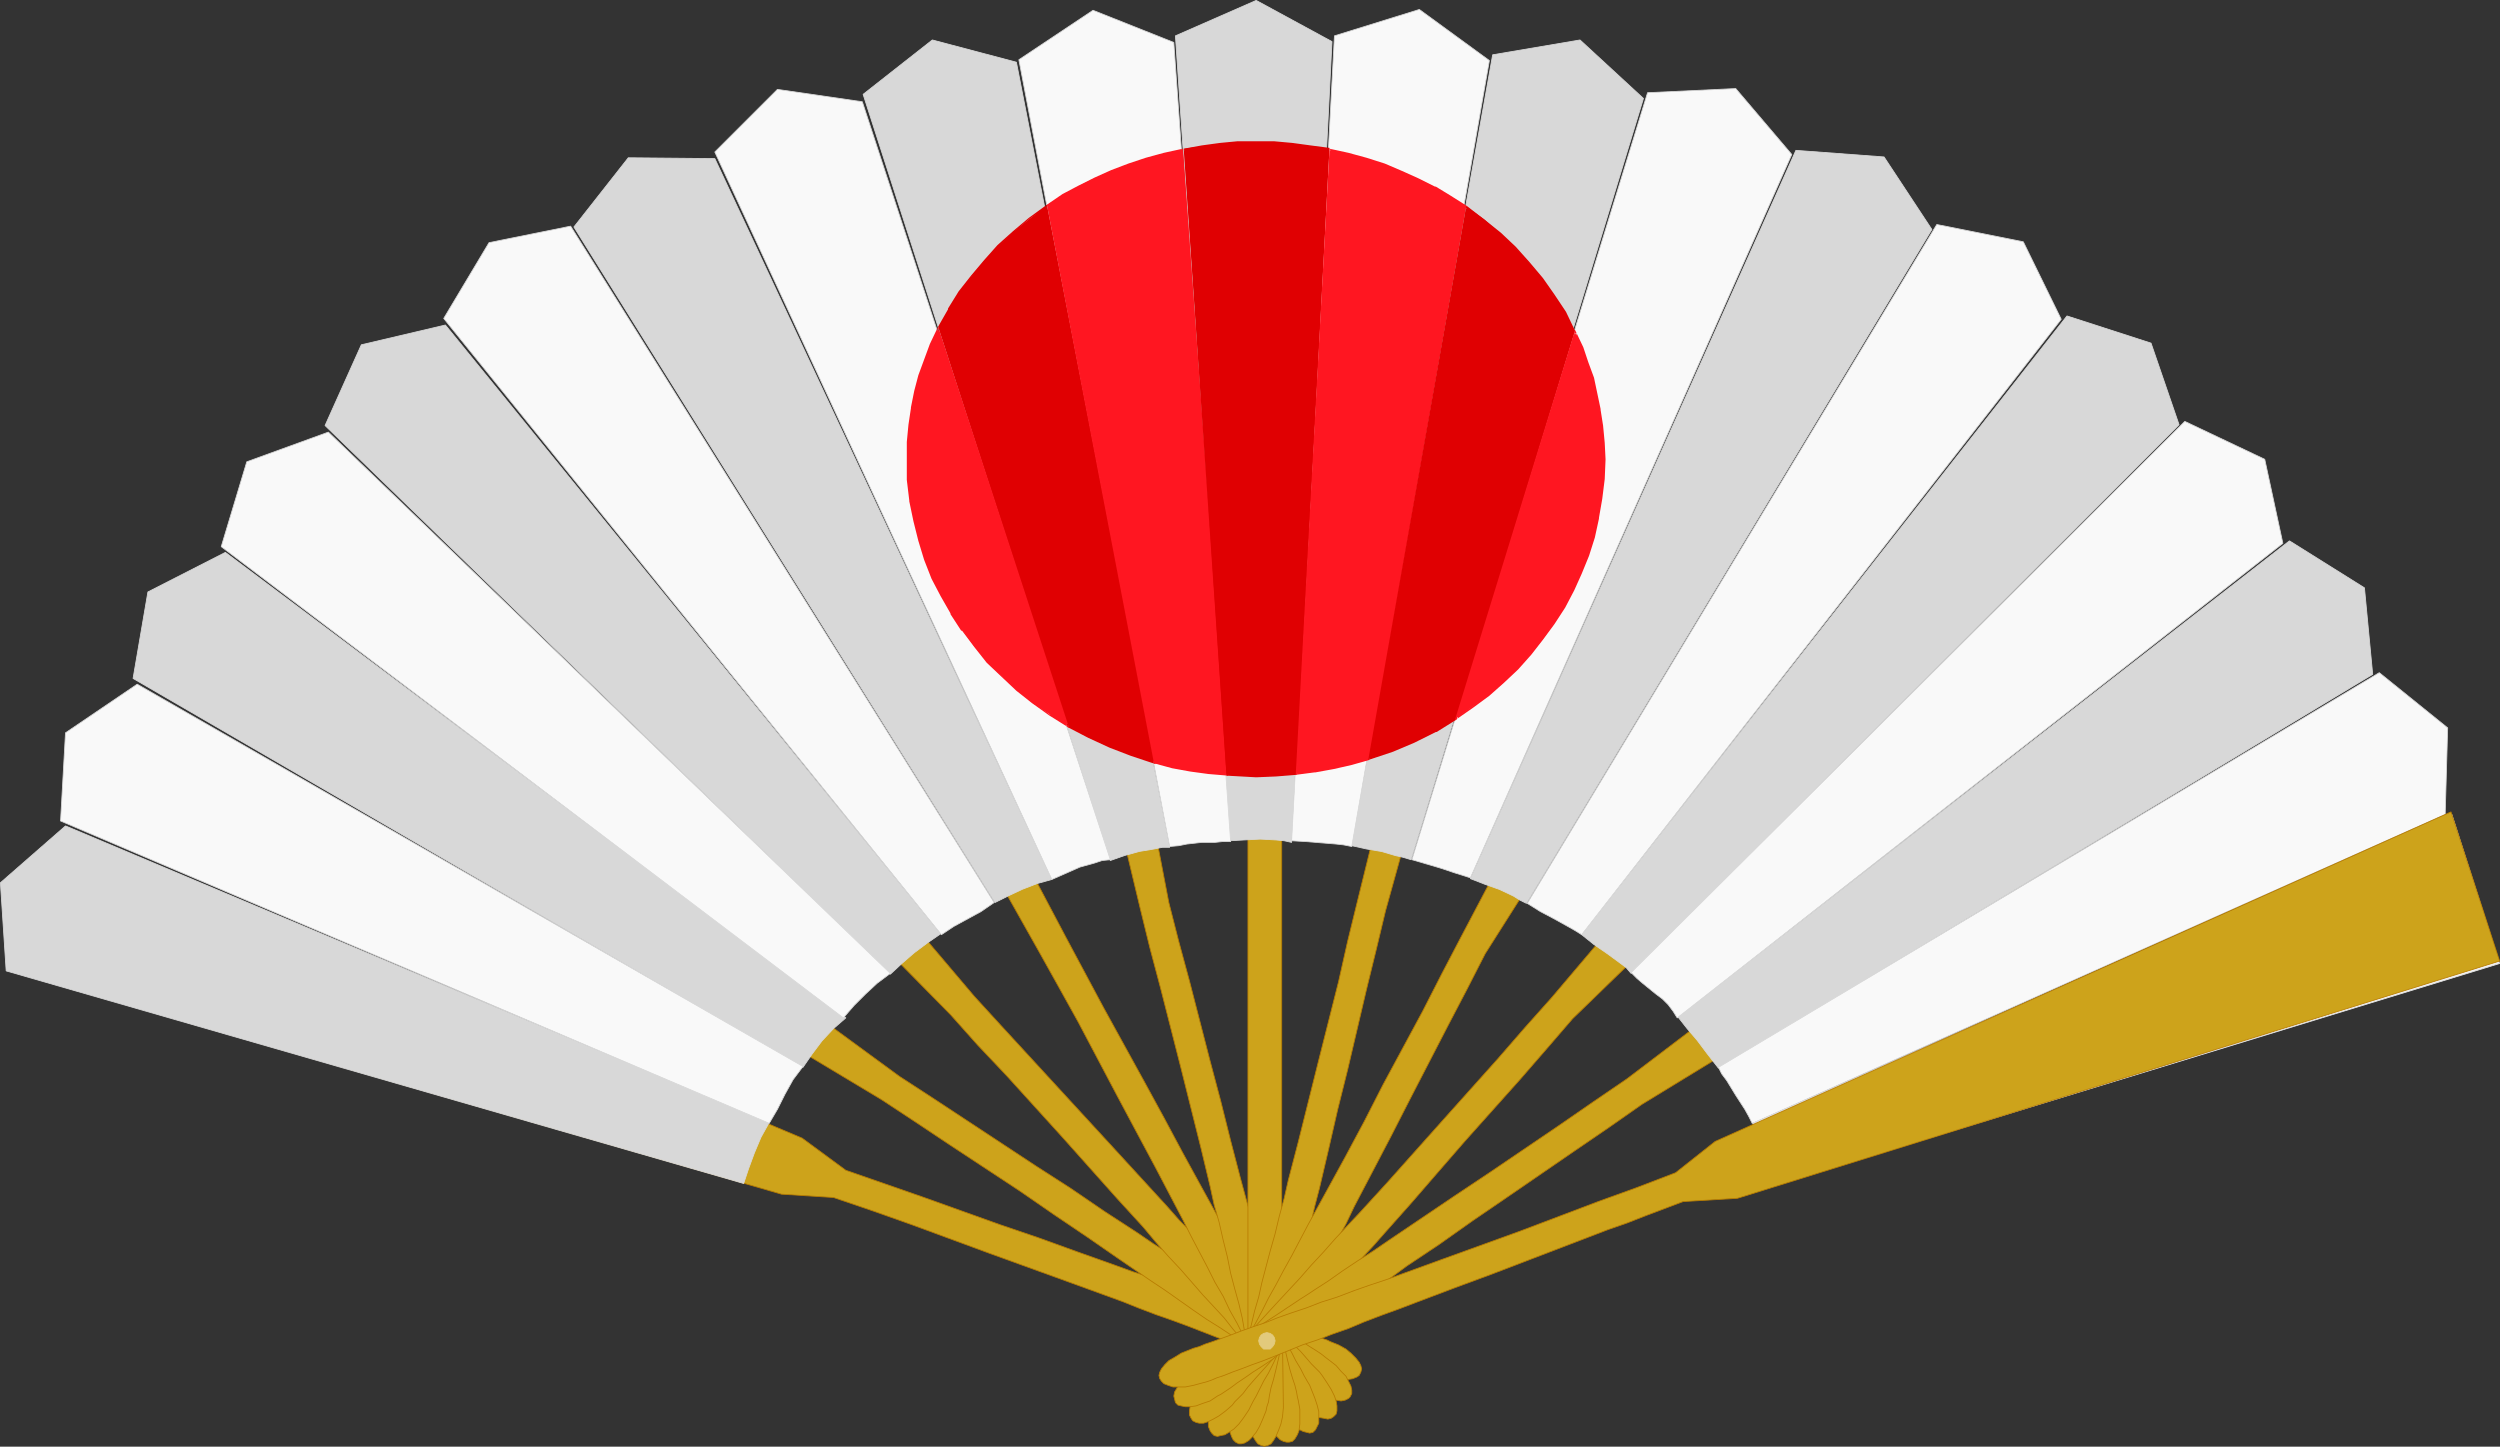 <?xml version="1.0" encoding="UTF-8" standalone="no"?>
<svg
   version="1.0"
   width="129.724mm"
   height="75.068mm"
   id="svg47"
   sodipodi:docname="Fan.wmf"
   xmlns:inkscape="http://www.inkscape.org/namespaces/inkscape"
   xmlns:sodipodi="http://sodipodi.sourceforge.net/DTD/sodipodi-0.dtd"
   xmlns="http://www.w3.org/2000/svg"
   xmlns:svg="http://www.w3.org/2000/svg">
  <rect width="100%" height="100%" fill="#333333" stroke="none"/>
  <sodipodi:namedview
     id="namedview47"
     pagecolor="#ffffff"
     bordercolor="#000000"
     borderopacity="0.25"
     inkscape:showpageshadow="2"
     inkscape:pageopacity="0.0"
     inkscape:pagecheckerboard="0"
     inkscape:deskcolor="#d1d1d1"
     inkscape:document-units="mm" />
  <defs
     id="defs1">
    <pattern
       id="WMFhbasepattern"
       patternUnits="userSpaceOnUse"
       width="6"
       height="6"
       x="0"
       y="0" />
  </defs>
  <path
     style="fill:#cda31b;fill-opacity:1;fill-rule:evenodd;stroke:#b87c00;stroke-width:0.162px;stroke-linecap:round;stroke-linejoin:round;stroke-miterlimit:4;stroke-dasharray:none;stroke-opacity:1"
     d="M 157.317,223.214 13.17,162.462 0.404,173.772 1.535,190.253 153.277,234.201 l 10.181,0.646 7.595,2.585 7.757,2.747 15.352,5.655 7.595,2.747 7.595,2.747 7.11,2.585 3.555,1.293 3.232,1.293 3.394,1.293 3.232,1.131 3.07,1.131 2.909,1.131 2.909,1.131 1.293,0.485 1.293,0.485 2.586,0.969 2.424,0.808 2.262,0.808 1.939,0.808 1.939,0.646 1.616,0.646 1.454,0.485 1.293,0.485 0.97,0.323 0.808,0.323 1.778,0.646 1.454,0.162 1.293,0.162 h 1.131 l 0.97,-0.162 0.808,-0.323 0.485,-0.323 0.323,-0.646 0.162,-0.646 -0.162,-0.646 -0.323,-0.646 -0.646,-0.808 -0.97,-0.969 -0.97,-0.808 -1.454,-0.808 -1.616,-0.646 -0.646,-0.323 -0.97,-0.323 -1.131,-0.485 -1.454,-0.485 -1.616,-0.485 -1.778,-0.808 -2.101,-0.646 -2.262,-0.808 -2.424,-0.808 -2.586,-0.969 -2.747,-0.969 -2.909,-0.969 -2.909,-1.131 -3.232,-0.969 -3.232,-1.293 -3.232,-1.131 -3.555,-1.131 -3.555,-1.293 -7.272,-2.585 -7.595,-2.747 -7.595,-2.585 -15.352,-5.494 -7.434,-2.585 -7.434,-2.585 z"
     id="path1" />
  <path
     style="fill:#d8d8d8;fill-opacity:1;fill-rule:evenodd;stroke:#d8d8d8;stroke-width:0.162px;stroke-linecap:round;stroke-linejoin:round;stroke-miterlimit:4;stroke-dasharray:none;stroke-opacity:1"
     d="M 150.853,220.144 12.847,161.977 0.081,173.126 1.212,190.414 145.844,232.1 l 0.97,-2.908 1.131,-3.07 1.293,-3.07 0.808,-1.454 z"
     id="path2" />
  <path
     style="fill:#cda31b;fill-opacity:1;fill-rule:evenodd;stroke:#b87c00;stroke-width:0.162px;stroke-linecap:round;stroke-linejoin:round;stroke-miterlimit:4;stroke-dasharray:none;stroke-opacity:1"
     d="m 158.287,206.895 14.544,8.725 6.626,4.362 6.787,4.524 13.736,9.048 6.787,4.686 6.464,4.362 6.302,4.362 3.07,2.1 3.07,2.1 2.909,1.939 2.747,1.939 2.747,1.939 2.586,1.777 2.586,1.616 2.424,1.616 2.101,1.616 2.101,1.454 1.939,1.293 1.939,1.293 1.454,0.969 1.616,1.131 1.293,0.808 0.97,0.808 0.97,0.646 0.808,0.323 1.454,0.969 1.293,0.646 1.293,0.485 1.131,0.162 0.97,0.162 0.808,-0.162 0.646,-0.323 0.323,-0.323 0.323,-0.646 v -0.646 l -0.162,-0.808 -0.485,-0.969 -0.485,-0.969 -0.97,-0.969 -0.97,-1.131 -1.454,-1.131 -0.646,-0.485 -0.808,-0.646 -0.97,-0.646 -1.293,-0.808 -1.454,-0.969 -1.616,-1.131 -1.939,-1.131 -1.939,-1.293 -2.101,-1.454 -2.262,-1.454 -2.424,-1.616 -2.586,-1.616 -2.747,-1.777 -2.747,-1.939 -2.909,-1.939 -2.909,-1.939 -3.07,-1.939 -3.07,-2.1 -6.464,-4.201 -6.626,-4.524 -6.787,-4.362 -13.736,-9.048 -6.626,-4.362 -6.464,-4.201 -13.898,-10.179 -1.454,1.454 -1.131,1.454 -0.97,1.616 z"
     id="path3" />
  <path
     style="fill:#d8d8d8;fill-opacity:1;fill-rule:evenodd;stroke:#d8d8d8;stroke-width:0.162px;stroke-linecap:round;stroke-linejoin:round;stroke-miterlimit:4;stroke-dasharray:none;stroke-opacity:1"
     d="m 165.882,199.624 -121.685,-91.289 -15.19,7.756 -2.909,16.965 131.381,76.263 1.778,-2.585 1.939,-2.585 2.262,-2.424 z"
     id="path4" />
  <path
     style="fill:#cda31b;fill-opacity:1;fill-rule:evenodd;stroke:#b87c00;stroke-width:0.162px;stroke-linecap:round;stroke-linejoin:round;stroke-miterlimit:4;stroke-dasharray:none;stroke-opacity:1"
     d="m 175.901,188.314 10.504,10.664 5.333,5.978 5.656,5.978 10.989,12.118 5.333,5.978 5.333,5.978 5.171,5.655 2.424,2.908 2.424,2.747 2.424,2.585 2.262,2.585 2.101,2.424 2.101,2.262 2.101,2.262 1.778,2.262 1.778,2.1 1.778,1.777 1.616,1.777 1.454,1.777 1.293,1.454 1.131,1.293 1.131,1.131 0.808,0.969 0.808,0.808 0.485,0.646 1.293,1.293 1.131,0.969 1.131,0.808 0.97,0.485 0.97,0.162 0.808,0.162 0.646,-0.162 0.485,-0.323 0.485,-0.485 0.162,-0.646 v -0.969 l -0.162,-0.969 -0.323,-0.969 -0.646,-1.293 -0.808,-1.293 -0.97,-1.454 -0.485,-0.646 -0.646,-0.646 -0.97,-0.969 -0.97,-1.131 -1.131,-1.293 -1.454,-1.454 -1.454,-1.616 -1.616,-1.777 -1.616,-1.777 -1.939,-2.1 -1.939,-2.1 -2.101,-2.262 -2.101,-2.424 -2.262,-2.424 -2.262,-2.424 -2.424,-2.747 -2.586,-2.585 -2.424,-2.747 -5.333,-5.817 -5.333,-5.817 -5.494,-5.978 -10.989,-11.956 -5.494,-5.978 -5.171,-5.655 -9.858,-11.633 -0.97,0.485 -0.808,0.485 -1.293,1.131 -1.131,0.969 z"
     id="path5" />
  <path
     style="fill:#d8d8d8;fill-opacity:1;fill-rule:evenodd;stroke:#d8d8d8;stroke-width:0.162px;stroke-linecap:round;stroke-linejoin:round;stroke-miterlimit:4;stroke-dasharray:none;stroke-opacity:1"
     d="M 184.466,183.143 87.345,63.741 70.862,67.618 63.751,83.453 174.609,191.06 l 2.262,-2.1 2.424,-2.1 2.586,-1.939 z"
     id="path6" />
  <path
     style="fill:#cda31b;fill-opacity:1;fill-rule:evenodd;stroke:#b87c00;stroke-width:0.162px;stroke-linecap:round;stroke-linejoin:round;stroke-miterlimit:4;stroke-dasharray:none;stroke-opacity:1"
     d="m 197.071,174.742 6.464,11.472 3.878,6.948 4.04,7.271 7.595,14.38 3.878,7.271 3.717,6.948 3.555,6.786 1.778,3.393 1.616,3.231 1.616,3.07 1.616,3.07 1.454,2.908 1.616,2.747 1.293,2.747 1.454,2.585 1.131,2.262 1.293,2.262 0.97,2.1 1.131,1.939 0.808,1.777 0.97,1.616 0.646,1.293 0.646,1.131 0.485,1.131 0.485,0.646 0.808,1.616 0.97,1.131 0.808,0.969 0.808,0.808 0.97,0.485 0.646,0.162 0.646,0.162 0.646,-0.162 0.485,-0.485 0.323,-0.646 0.323,-0.646 v -1.131 -1.131 l -0.323,-1.293 -0.485,-1.454 -0.646,-1.616 -0.323,-0.808 -0.485,-0.808 -0.646,-1.131 -0.646,-1.293 -0.97,-1.616 -0.808,-1.616 -1.131,-1.939 -1.131,-2.1 -1.131,-2.262 -1.293,-2.424 -1.454,-2.585 -1.454,-2.585 -1.454,-2.747 -1.616,-3.07 -1.616,-3.07 -1.778,-3.07 -1.778,-3.231 -1.778,-3.231 -3.717,-6.786 -3.717,-6.948 -3.878,-7.109 -7.918,-14.38 -3.717,-6.948 -3.717,-6.948 -5.979,-11.31 -0.97,0.323 -0.808,0.323 -1.616,0.485 -1.131,0.646 z"
     id="path7" />
  <path
     style="fill:#d8d8d8;fill-opacity:1;fill-rule:evenodd;stroke:#d8d8d8;stroke-width:0.162px;stroke-linecap:round;stroke-linejoin:round;stroke-miterlimit:4;stroke-dasharray:none;stroke-opacity:1"
     d="m 206.282,172.48 -66.094,-141.377 -16.968,-0.162 -10.666,13.572 82.578,132.49 2.586,-1.293 2.747,-1.293 2.909,-1.131 z"
     id="path8" />
  <path
     style="fill:#cda31b;fill-opacity:1;fill-rule:evenodd;stroke:#b87c00;stroke-width:0.162px;stroke-linecap:round;stroke-linejoin:round;stroke-miterlimit:4;stroke-dasharray:none;stroke-opacity:1"
     d="m 220.826,166.501 2.747,11.472 1.939,7.917 2.101,7.917 4.04,15.834 1.939,7.756 1.939,7.756 1.778,7.432 0.808,3.716 0.97,3.393 0.808,3.555 0.808,3.231 0.646,3.231 0.808,3.07 0.808,2.908 0.646,2.747 0.485,2.747 0.646,2.424 0.646,2.424 0.485,2.1 0.485,1.939 0.323,1.616 0.485,1.616 0.323,1.131 0.162,1.131 0.323,0.808 0.485,1.777 0.485,1.454 0.646,1.131 0.646,0.808 0.808,0.808 0.646,0.323 0.646,0.162 h 0.485 l 0.646,-0.162 0.485,-0.485 0.485,-0.808 0.323,-0.808 0.162,-1.293 v -1.293 -1.616 l -0.323,-1.777 -0.162,-0.646 -0.162,-0.969 -0.323,-1.293 -0.485,-1.454 -0.485,-1.616 -0.485,-1.939 -0.485,-2.1 -0.485,-2.262 -0.808,-2.585 -0.646,-2.585 -0.646,-2.747 -0.808,-3.07 -0.808,-3.07 -0.808,-3.231 -0.97,-3.231 -0.808,-3.555 -0.97,-3.555 -0.97,-3.555 -1.939,-7.432 -1.939,-7.756 -2.101,-7.917 -4.04,-15.673 -2.101,-7.756 -1.939,-7.594 -2.262,-11.795 -1.131,0.162 -0.808,0.162 -1.616,0.323 -1.293,0.162 z"
     id="path9" />
  <path
     style="fill:#d8d8d8;fill-opacity:1;fill-rule:evenodd;stroke:#d8d8d8;stroke-width:0.162px;stroke-linecap:round;stroke-linejoin:round;stroke-miterlimit:4;stroke-dasharray:none;stroke-opacity:1"
     d="m 229.391,166.178 -30.058,-153.979 -16.483,-4.362 -13.574,10.664 48.48,150.263 2.747,-0.969 2.909,-0.808 2.909,-0.485 1.616,-0.323 z"
     id="path10" />
  <path
     style="fill:#cda31b;fill-opacity:1;fill-rule:evenodd;stroke:#b87c00;stroke-width:0.162px;stroke-linecap:round;stroke-linejoin:round;stroke-miterlimit:4;stroke-dasharray:none;stroke-opacity:1"
     d="m 244.743,162.785 v 14.218 2.424 8.563 88.057 1.777 l 0.323,1.454 0.323,1.293 0.323,1.131 0.485,0.808 0.485,0.646 0.646,0.323 0.646,0.162 0.646,-0.162 0.646,-0.323 0.485,-0.646 0.485,-0.808 0.485,-1.131 0.485,-1.293 0.323,-1.454 0.162,-1.777 -0.162,-12.764 v -12.764 -6.301 l -0.162,-5.978 v -23.105 -5.332 -5.009 -16.965 -25.044 h -3.555 z"
     id="path11" />
  <path
     style="fill:#d8d8d8;fill-opacity:1;fill-rule:evenodd;stroke:#d8d8d8;stroke-width:0.162px;stroke-linecap:round;stroke-linejoin:round;stroke-miterlimit:4;stroke-dasharray:none;stroke-opacity:1"
     d="M 253.308,165.209 261.226,8.159 246.359,0.081 230.522,7.028 241.188,164.886 l 2.909,-0.162 3.07,-0.162 3.07,0.162 1.616,0.162 z"
     id="path12" />
  <path
     style="fill:#cda31b;fill-opacity:1;fill-rule:evenodd;stroke:#b87c00;stroke-width:0.162px;stroke-linecap:round;stroke-linejoin:round;stroke-miterlimit:4;stroke-dasharray:none;stroke-opacity:1"
     d="m 268.983,165.532 -2.747,11.149 -1.939,7.917 -1.778,7.917 -4.04,15.996 -1.939,7.756 -1.939,7.756 -1.939,7.432 -0.808,3.555 -0.97,3.555 -0.808,3.393 -0.97,3.393 -0.808,3.07 -0.808,3.07 -0.646,2.908 -0.808,2.747 -0.646,2.747 -0.646,2.424 -0.646,2.262 -0.485,2.1 -0.485,1.939 -0.485,1.777 -0.323,1.454 -0.323,1.293 -0.323,1.131 -0.162,0.808 -0.323,1.777 -0.162,1.454 v 1.293 l 0.162,1.131 0.323,0.969 0.323,0.646 0.485,0.485 0.646,0.323 h 0.485 l 0.646,-0.162 0.808,-0.485 0.646,-0.646 0.808,-0.969 0.646,-1.131 0.646,-1.454 0.646,-1.616 0.162,-0.808 0.323,-0.969 0.162,-1.131 0.323,-1.616 0.485,-1.616 0.485,-1.939 0.485,-2.1 0.485,-2.262 0.646,-2.424 0.646,-2.747 0.646,-2.747 0.646,-3.07 0.808,-3.07 0.808,-3.231 0.808,-3.393 0.808,-3.393 0.808,-3.555 0.97,-3.716 1.778,-7.594 1.778,-7.756 1.939,-7.756 3.717,-15.834 1.939,-7.917 1.778,-7.432 3.232,-11.633 -0.808,-0.323 -0.808,-0.323 -1.454,-0.162 -1.293,-0.323 h -0.808 z"
     id="path13" />
  <path
     style="fill:#d8d8d8;fill-opacity:1;fill-rule:evenodd;stroke:#d8d8d8;stroke-width:0.162px;stroke-linecap:round;stroke-linejoin:round;stroke-miterlimit:4;stroke-dasharray:none;stroke-opacity:1"
     d="M 276.74,168.602 322.311,19.308 309.868,7.836 l -17.13,2.908 -27.634,155.11 1.454,0.323 1.454,0.323 2.909,0.485 2.747,0.808 1.454,0.323 z"
     id="path14" />
  <path
     style="fill:#cda31b;fill-opacity:1;fill-rule:evenodd;stroke:#b87c00;stroke-width:0.162px;stroke-linecap:round;stroke-linejoin:round;stroke-miterlimit:4;stroke-dasharray:none;stroke-opacity:1"
     d="m 292.738,171.995 -6.302,11.956 -3.717,7.109 -3.717,7.271 -7.757,14.38 -3.717,7.271 -3.717,6.948 -3.717,6.786 -1.778,3.231 -1.778,3.231 -1.616,3.07 -1.616,3.07 -1.616,2.908 -1.454,2.747 -1.454,2.585 -1.293,2.585 -1.293,2.424 -1.293,2.262 -1.131,1.939 -0.97,1.939 -0.97,1.777 -0.808,1.616 -0.808,1.293 -0.646,1.293 -0.485,0.969 -0.323,0.646 -0.808,1.616 -0.485,1.454 -0.323,1.293 -0.162,1.131 v 0.969 l 0.323,0.808 0.323,0.485 0.485,0.485 0.646,0.162 0.646,-0.162 0.808,-0.162 0.808,-0.485 0.97,-0.646 0.97,-0.969 0.97,-1.293 0.97,-1.454 0.323,-0.646 0.485,-0.969 0.646,-1.131 0.646,-1.293 0.808,-1.616 0.97,-1.616 0.97,-1.939 0.97,-2.1 1.293,-2.262 1.293,-2.424 1.293,-2.585 1.454,-2.747 1.454,-2.747 1.454,-3.07 1.616,-3.07 1.616,-3.07 1.778,-3.231 1.616,-3.393 3.555,-6.786 3.717,-7.109 3.717,-7.271 7.434,-14.38 3.717,-7.109 3.555,-6.948 7.272,-11.472 -0.485,-0.323 -0.323,-0.323 -0.808,-0.485 -1.293,-0.969 -1.293,-0.808 -0.808,-0.323 z"
     id="path15" />
  <path
     style="fill:#d8d8d8;fill-opacity:1;fill-rule:evenodd;stroke:#d8d8d8;stroke-width:0.162px;stroke-linecap:round;stroke-linejoin:round;stroke-miterlimit:4;stroke-dasharray:none;stroke-opacity:1"
     d="M 299.364,177.165 378.871,44.998 369.498,30.78 352.207,29.487 288.375,172.318 l 2.909,1.131 2.747,0.969 2.747,1.293 1.293,0.808 z"
     id="path16" />
  <path
     style="fill:#cda31b;fill-opacity:1;fill-rule:evenodd;stroke:#b87c00;stroke-width:0.162px;stroke-linecap:round;stroke-linejoin:round;stroke-miterlimit:4;stroke-dasharray:none;stroke-opacity:1"
     d="m 314.231,183.951 -9.858,11.633 -5.333,5.978 -5.333,6.14 -10.989,12.28 -5.333,5.978 -5.333,5.978 -5.171,5.655 -2.586,2.747 -2.424,2.585 -2.424,2.747 -2.262,2.424 -2.262,2.585 -2.101,2.262 -2.101,2.262 -1.939,2.1 -1.778,1.939 -1.778,1.939 -1.616,1.777 -1.454,1.616 -1.293,1.454 -1.131,1.293 -1.131,1.131 -0.808,0.969 -0.808,0.808 -0.485,0.646 -1.131,1.293 -0.808,1.293 -0.646,1.293 -0.485,0.969 -0.162,0.969 v 0.808 l 0.323,0.646 0.323,0.485 0.646,0.323 0.646,0.162 h 0.808 l 0.97,-0.323 0.97,-0.485 1.131,-0.646 1.293,-0.969 1.293,-1.131 0.485,-0.646 0.808,-0.808 0.808,-0.808 0.97,-1.293 1.131,-1.293 1.293,-1.454 1.454,-1.616 1.616,-1.777 1.616,-1.939 1.778,-1.939 1.939,-2.262 2.101,-2.262 2.101,-2.424 2.262,-2.424 2.262,-2.585 2.262,-2.747 2.586,-2.747 2.424,-2.747 5.171,-5.817 5.171,-5.978 5.333,-6.14 10.827,-12.118 5.333,-6.14 5.01,-5.817 10.989,-10.664 -1.293,-1.616 -1.131,-1.454 -1.293,-1.131 z"
     id="path17" />
  <path
     style="fill:#d8d8d8;fill-opacity:1;fill-rule:evenodd;stroke:#d8d8d8;stroke-width:0.162px;stroke-linecap:round;stroke-linejoin:round;stroke-miterlimit:4;stroke-dasharray:none;stroke-opacity:1"
     d="m 319.887,190.899 107.464,-107.608 -5.494,-15.996 -16.483,-5.332 -95.182,121.342 2.424,1.939 2.586,1.777 2.424,1.777 1.293,0.969 z"
     id="path18" />
  <path
     style="fill:#cda31b;fill-opacity:1;fill-rule:evenodd;stroke:#b87c00;stroke-width:0.162px;stroke-linecap:round;stroke-linejoin:round;stroke-miterlimit:4;stroke-dasharray:none;stroke-opacity:1"
     d="m 332.492,201.401 -13.413,10.179 -6.626,4.524 -6.787,4.686 -13.574,9.21 -6.787,4.524 -6.464,4.362 -6.464,4.362 -3.07,2.1 -3.07,1.939 -2.909,1.939 -2.747,1.939 -2.747,1.777 -1.454,0.969 -1.293,0.808 -2.424,1.616 -2.424,1.616 -2.262,1.454 -2.101,1.454 -1.939,1.293 -1.939,1.131 -1.616,1.131 -1.454,1.131 -1.293,0.808 -1.131,0.808 -0.97,0.485 -0.646,0.485 -1.454,1.131 -1.131,0.969 -0.808,0.969 -0.646,0.969 -0.485,0.808 -0.162,0.808 0.162,0.646 0.162,0.646 0.485,0.485 0.646,0.162 0.808,0.162 h 0.97 l 1.131,-0.162 1.293,-0.485 1.454,-0.485 1.454,-0.969 0.646,-0.323 0.97,-0.646 0.97,-0.646 1.293,-0.969 1.454,-0.969 1.616,-1.131 1.778,-1.131 1.939,-1.293 2.101,-1.616 2.262,-1.454 2.424,-1.616 2.424,-1.777 2.747,-1.777 2.586,-1.939 2.909,-1.939 2.909,-1.939 3.07,-2.1 3.07,-2.262 6.302,-4.201 6.626,-4.686 6.626,-4.524 13.413,-9.21 6.626,-4.524 6.464,-4.524 14.544,-8.887 -0.808,-1.939 -0.97,-1.616 -1.131,-1.454 z"
     id="path19" />
  <path
     style="fill:#d8d8d8;fill-opacity:1;fill-rule:evenodd;stroke:#d8d8d8;stroke-width:0.162px;stroke-linecap:round;stroke-linejoin:round;stroke-miterlimit:4;stroke-dasharray:none;stroke-opacity:1"
     d="m 337.016,209.48 128.31,-77.232 -1.616,-16.965 -14.706,-9.21 -119.907,93.389 1.778,2.262 1.939,2.262 0.97,1.293 0.97,1.293 1.131,1.454 z"
     id="path20" />
  <path
     style="fill:#f9f9f9;fill-opacity:1;fill-rule:evenodd;stroke:#d8d8d8;stroke-width:0.162px;stroke-linecap:round;stroke-linejoin:round;stroke-miterlimit:4;stroke-dasharray:none;stroke-opacity:1"
     d="m 217.756,168.602 -48.642,-148.647 -16.645,-2.424 -12.282,12.28 66.094,142.669 5.494,-2.424 2.909,-0.808 1.454,-0.485 z"
     id="path21" />
  <path
     style="fill:#f9f9f9;fill-opacity:1;fill-rule:evenodd;stroke:#d8d8d8;stroke-width:0.162px;stroke-linecap:round;stroke-linejoin:round;stroke-miterlimit:4;stroke-dasharray:none;stroke-opacity:1"
     d="M 241.349,165.047 230.199,8.321 l -15.837,-6.301 -14.544,9.694 29.573,154.303 1.778,-0.162 1.616,-0.323 1.454,-0.162 1.454,-0.162 h 2.586 l 1.454,-0.162 z"
     id="path22" />
  <path
     style="fill:#f9f9f9;fill-opacity:1;fill-rule:evenodd;stroke:#d8d8d8;stroke-width:0.162px;stroke-linecap:round;stroke-linejoin:round;stroke-miterlimit:4;stroke-dasharray:none;stroke-opacity:1"
     d="M 265.104,166.017 292.092,11.876 278.356,1.858 261.711,7.028 253.308,164.886 l 2.747,0.162 5.979,0.485 1.454,0.162 z"
     id="path23" />
  <path
     style="fill:#f9f9f9;fill-opacity:1;fill-rule:evenodd;stroke:#d8d8d8;stroke-width:0.162px;stroke-linecap:round;stroke-linejoin:round;stroke-miterlimit:4;stroke-dasharray:none;stroke-opacity:1"
     d="M 288.375,172.156 351.399,30.295 340.41,17.369 l -17.291,0.808 -46.218,150.425 5.494,1.616 2.909,0.969 z"
     id="path24" />
  <path
     style="fill:#f9f9f9;fill-opacity:1;fill-rule:evenodd;stroke:#d8d8d8;stroke-width:0.162px;stroke-linecap:round;stroke-linejoin:round;stroke-miterlimit:4;stroke-dasharray:none;stroke-opacity:1"
     d="m 194.97,177.004 -83.062,-132.652 -15.998,3.231 -8.888,14.865 97.606,120.857 2.424,-1.616 5.333,-2.908 z"
     id="path25" />
  <path
     style="fill:#f9f9f9;fill-opacity:1;fill-rule:evenodd;stroke:#d8d8d8;stroke-width:0.162px;stroke-linecap:round;stroke-linejoin:round;stroke-miterlimit:4;stroke-dasharray:none;stroke-opacity:1"
     d="M 174.609,190.899 64.398,84.745 l -15.998,5.817 -5.01,16.642 122.008,92.42 2.101,-2.424 2.262,-2.262 2.262,-2.1 z"
     id="path26" />
  <path
     style="fill:#f9f9f9;fill-opacity:1;fill-rule:evenodd;stroke:#d8d8d8;stroke-width:0.162px;stroke-linecap:round;stroke-linejoin:round;stroke-miterlimit:4;stroke-dasharray:none;stroke-opacity:1"
     d="m 157.479,209.157 -130.573,-74.97 -14.059,9.533 -0.97,17.288 138.976,59.297 1.616,-2.747 1.454,-2.908 1.616,-2.908 0.97,-1.293 z"
     id="path27" />
  <path
     style="fill:#f9f9f9;fill-opacity:1;fill-rule:evenodd;stroke:#d8d8d8;stroke-width:0.162px;stroke-linecap:round;stroke-linejoin:round;stroke-miterlimit:4;stroke-dasharray:none;stroke-opacity:1"
     d="m 310.191,183.305 94.051,-120.695 -7.434,-15.188 -16.968,-3.393 -80.315,133.136 2.586,1.616 2.747,1.454 2.909,1.616 1.131,0.646 z"
     id="path28" />
  <path
     style="fill:#f9f9f9;fill-opacity:1;fill-rule:evenodd;stroke:#d8d8d8;stroke-width:0.162px;stroke-linecap:round;stroke-linejoin:round;stroke-miterlimit:4;stroke-dasharray:none;stroke-opacity:1"
     d="M 328.936,199.624 447.712,106.558 444.157,90.077 428.482,82.645 319.887,190.737 l 1.131,1.131 1.131,0.969 2.586,2.1 1.293,0.969 1.131,1.131 0.97,1.293 z"
     id="path29" />
  <path
     style="fill:#f9f9f9;fill-opacity:1;fill-rule:evenodd;stroke:#d8d8d8;stroke-width:0.162px;stroke-linecap:round;stroke-linejoin:round;stroke-miterlimit:4;stroke-dasharray:none;stroke-opacity:1"
     d="m 343.642,220.305 135.905,-60.59 0.485,-16.965 -13.413,-10.825 -129.603,77.394 0.646,1.293 0.97,1.293 1.778,2.908 1.778,2.747 0.808,1.454 z"
     id="path30" />
  <path
     style="fill:#f2f2f2;fill-opacity:1;fill-rule:evenodd;stroke:#e5e5e5;stroke-width:0.162px;stroke-linecap:round;stroke-linejoin:round;stroke-miterlimit:4;stroke-dasharray:none;stroke-opacity:1"
     d="m 348.652,232.262 141.561,-43.302 -9.373,-29.245 -137.037,60.59 1.454,3.07 1.293,3.07 1.293,2.908 z"
     id="path31" />
  <path
     style="fill:#cda31b;fill-opacity:1;fill-rule:evenodd;stroke:#b87c00;stroke-width:0.162px;stroke-linecap:round;stroke-linejoin:round;stroke-miterlimit:4;stroke-dasharray:none;stroke-opacity:1"
     d="m 340.733,235.008 149.48,-46.533 -9.534,-29.245 -144.309,64.629 -7.757,6.14 -7.595,2.908 -7.595,2.747 -15.352,5.817 -7.595,2.747 -7.595,2.747 -7.11,2.585 -3.555,1.293 -3.394,1.131 -3.232,1.131 -3.394,1.293 -3.07,0.969 -2.909,1.131 -2.909,0.969 -2.747,0.969 -2.424,0.969 -2.424,0.808 -2.262,0.808 -2.101,0.808 -1.778,0.646 -1.778,0.646 -1.454,0.485 -1.131,0.485 -1.131,0.323 -0.808,0.323 -1.616,0.646 -1.293,0.808 -1.131,0.646 -0.808,0.808 -0.646,0.808 -0.323,0.646 -0.162,0.646 0.162,0.646 0.323,0.485 0.485,0.485 0.808,0.323 0.97,0.323 h 1.131 1.293 l 1.616,-0.323 1.778,-0.485 0.646,-0.162 0.97,-0.323 1.131,-0.485 1.454,-0.485 1.616,-0.646 1.778,-0.646 2.101,-0.808 2.262,-0.808 2.424,-0.969 2.424,-0.969 2.747,-1.131 2.909,-0.969 2.909,-1.131 3.232,-1.131 3.07,-1.293 3.394,-1.293 3.555,-1.293 3.394,-1.293 7.272,-2.747 7.434,-2.747 7.595,-2.908 15.19,-5.817 3.717,-1.293 3.717,-1.454 7.272,-2.747 z"
     id="path32" />
  <path
     style="fill:#e2ca7c;fill-opacity:1;fill-rule:evenodd;stroke:#e2ca7c;stroke-width:0.162px;stroke-linecap:round;stroke-linejoin:round;stroke-miterlimit:4;stroke-dasharray:none;stroke-opacity:1"
     d="m 248.46,264.576 h 0.646 l 0.485,-0.485 0.323,-0.485 0.162,-0.646 -0.162,-0.646 -0.323,-0.485 -0.485,-0.323 -0.646,-0.162 -0.646,0.162 -0.485,0.323 -0.323,0.485 -0.162,0.646 0.162,0.646 0.323,0.485 0.485,0.485 z"
     id="path33" />
  <path
     style="fill:#e00002;fill-opacity:1;fill-rule:evenodd;stroke:none"
     d="m 184.143,64.064 25.371,78.363 3.878,2.1 4.202,1.939 4.363,1.616 4.363,1.454 -21.17,-109.062 -3.232,2.424 -3.232,2.585 -2.909,2.747 -2.747,2.908 -2.424,2.908 -2.424,3.231 -2.101,3.393 z"
     id="path34" />
  <path
     style="fill:#e00002;fill-opacity:1;fill-rule:evenodd;stroke:none"
     d="m 183.981,64.064 25.371,78.525 4.04,2.1 4.202,1.939 4.202,1.616 4.848,1.616 -21.331,-109.708 -3.555,2.585 -3.07,2.585 -3.07,2.747 -2.586,2.908 -2.586,3.07 -2.424,3.07 v 0 l -2.101,3.393 v 0.162 l -1.939,3.393 0.485,0.162 1.778,-3.555 v 0.162 l 2.101,-3.393 v 0 l 2.262,-3.231 2.586,-2.908 2.747,-3.07 2.909,-2.747 3.07,-2.585 3.394,-2.262 -0.323,-0.162 21.17,109.062 0.323,-0.162 -4.525,-1.454 -4.202,-1.616 -4.202,-1.939 -4.04,-2.1 0.162,0.162 -25.21,-78.363 v 0.162 z"
     id="path35" />
  <path
     style="fill:#ff1621;fill-opacity:1;fill-rule:evenodd;stroke:none"
     d="m 226.482,149.536 3.394,0.969 3.555,0.646 3.555,0.485 3.717,0.323 -8.726,-122.634 -3.717,0.808 -3.555,0.969 -3.394,1.131 -3.394,1.293 -3.232,1.454 -3.232,1.616 -3.07,1.777 -2.909,1.777 z"
     id="path36" />
  <path
     style="fill:#ff1621;fill-opacity:1;fill-rule:evenodd;stroke:none"
     d="m 226.321,149.698 3.555,0.969 3.555,0.646 v 0 l 3.555,0.485 3.878,0.323 -8.888,-122.957 -3.717,0.808 -3.555,0.969 -3.394,1.131 -3.394,1.293 -3.232,1.454 -3.232,1.616 -3.07,1.616 v 0 l -3.07,2.1 21.008,109.547 0.323,-0.162 -21.008,-109.385 v 0.162 l 2.909,-1.777 v 0 l 3.07,-1.777 3.07,-1.616 3.232,-1.454 3.394,-1.293 3.555,-1.131 3.555,-0.969 3.555,-0.808 -0.323,-0.162 8.888,122.634 0.162,-0.162 -3.717,-0.323 -3.555,-0.485 v 0 l -3.394,-0.646 -3.394,-0.969 v 0.162 z"
     id="path37" />
  <path
     style="fill:#e00002;fill-opacity:1;fill-rule:evenodd;stroke:none"
     d="m 260.418,29.164 -3.394,-0.485 -3.555,-0.485 -3.555,-0.323 h -3.555 -3.717 l -3.394,0.323 -3.555,0.485 -3.394,0.485 8.242,122.796 2.909,0.162 2.909,0.162 3.878,-0.162 4.04,-0.323 z"
     id="path38" />
  <path
     style="fill:#e00002;fill-opacity:1;fill-rule:evenodd;stroke:none"
     d="m 260.741,29.002 -3.717,-0.485 -3.555,-0.485 -3.555,-0.323 h -3.555 -3.717 l -3.394,0.323 -3.555,0.485 -3.555,0.646 8.403,122.957 2.909,0.162 2.909,0.162 3.878,-0.162 4.04,-0.323 6.464,-122.957 -0.485,0.162 -6.141,122.634 0.162,-0.162 -4.04,0.323 -3.878,0.162 -2.909,-0.162 -2.909,-0.162 0.323,0.162 -8.403,-122.796 -0.162,0.323 3.394,-0.646 3.555,-0.485 3.394,-0.162 3.717,-0.162 3.555,0.162 3.555,0.162 3.555,0.485 3.394,0.646 -0.162,-0.323 z"
     id="path39" />
  <path
     style="fill:#ff1621;fill-opacity:1;fill-rule:evenodd;stroke:none"
     d="m 254.277,151.798 3.555,-0.485 3.717,-0.646 3.394,-0.808 3.555,-0.969 18.907,-108.416 -2.909,-1.939 -3.07,-1.777 -3.232,-1.616 -3.232,-1.454 -3.394,-1.454 -3.555,-0.969 -3.555,-1.131 -3.555,-0.808 z"
     id="path40" />
  <path
     style="fill:#ff1621;fill-opacity:1;fill-rule:evenodd;stroke:none"
     d="m 254.116,151.96 3.717,-0.485 h 0.162 l 3.555,-0.646 3.555,-0.808 3.394,-0.969 19.069,-108.739 -3.07,-1.939 -2.909,-1.777 h -0.162 l -3.232,-1.616 -3.232,-1.454 -3.394,-1.454 -3.555,-1.131 -3.555,-0.969 -3.717,-0.808 -6.626,122.796 0.323,-0.162 6.626,-122.473 -0.323,0.162 3.717,0.808 3.555,1.131 3.394,0.969 3.394,1.454 3.394,1.454 3.07,1.616 v 0 l 3.07,1.777 2.909,1.939 V 40.313 L 268.337,148.728 v 0 l -3.394,0.969 -3.555,0.808 -3.555,0.646 v 0 l -3.555,0.485 0.162,0.162 z"
     id="path41" />
  <path
     style="fill:#e00002;fill-opacity:1;fill-rule:evenodd;stroke:none"
     d="m 308.736,64.872 -1.778,-3.555 -2.262,-3.393 -2.262,-3.231 -2.586,-3.231 -2.747,-2.908 -2.909,-2.747 -3.07,-2.747 -3.394,-2.424 -19.23,108.254 4.525,-1.616 4.363,-1.777 4.202,-2.1 4.04,-2.424 z"
     id="path42" />
  <path
     style="fill:#e00002;fill-opacity:1;fill-rule:evenodd;stroke:none"
     d="m 308.898,64.872 -1.778,-3.716 v 0 l -2.262,-3.393 v 0 l -2.262,-3.231 -2.586,-3.07 -2.747,-3.07 -2.909,-2.747 -3.232,-2.585 -3.555,-2.747 -19.23,108.739 4.848,-1.616 4.202,-1.777 4.202,-2.1 h 0.162 l 3.878,-2.424 23.27,-76.263 -0.323,-0.162 -23.27,76.263 0.162,-0.162 -4.04,2.424 h 0.162 l -4.202,1.939 -4.363,1.939 -4.525,1.616 0.162,0.162 19.23,-108.093 h -0.323 l 3.394,2.424 3.07,2.747 3.07,2.747 2.747,2.908 2.424,3.231 2.424,3.231 h -0.162 l 2.101,3.393 v -0.162 l 1.939,3.555 v -0.162 z"
     id="path43" />
  <path
     style="fill:#ff1621;fill-opacity:1;fill-rule:evenodd;stroke:none"
     d="m 314.554,90.077 v -3.231 l -0.323,-3.393 -0.485,-3.07 -0.646,-3.231 -0.808,-3.07 -0.97,-3.07 -1.131,-2.908 -1.293,-2.908 -23.27,75.616 3.232,-2.262 3.07,-2.262 2.909,-2.424 2.747,-2.747 2.586,-2.908 2.424,-2.908 2.101,-3.07 1.939,-3.231 1.778,-3.231 1.616,-3.393 1.454,-3.393 1.131,-3.716 0.808,-3.716 0.646,-3.716 0.485,-3.878 z"
     id="path44" />
  <path
     style="fill:#ff1621;fill-opacity:1;fill-rule:evenodd;stroke:none"
     d="m 314.877,90.077 -0.162,-3.231 -0.323,-3.393 -0.485,-3.07 v -0.162 l -0.646,-3.07 -0.646,-3.07 -1.131,-3.07 -0.97,-2.908 -1.616,-3.393 -23.594,76.586 3.717,-2.585 3.07,-2.262 2.909,-2.585 2.747,-2.585 2.586,-2.908 2.262,-2.908 2.262,-3.07 v 0 l 2.101,-3.231 v 0 l 1.778,-3.393 1.454,-3.231 1.454,-3.555 1.131,-3.555 0.808,-3.716 v -0.162 l 0.646,-3.716 0.485,-3.878 0.162,-3.878 h -0.485 v 3.878 l -0.485,3.878 -0.646,3.716 v 0 l -0.97,3.716 -0.97,3.555 -1.454,3.555 -1.616,3.393 -1.778,3.231 v 0 l -1.939,3.07 h 0.162 l -2.262,3.07 -2.424,3.07 -2.586,2.747 -2.747,2.747 -2.909,2.424 -3.07,2.424 -3.07,2.1 0.162,0.323 23.432,-75.616 h -0.485 l 1.293,2.908 1.131,2.908 0.97,3.07 0.808,3.07 0.646,3.07 v 0 l 0.485,3.07 0.323,3.393 v 3.231 z"
     id="path45" />
  <path
     style="fill:#ff1621;fill-opacity:1;fill-rule:evenodd;stroke:none"
     d="m 183.981,64.549 -1.293,2.908 -1.293,3.07 -0.97,3.07 -0.97,3.231 -0.646,3.231 -0.485,3.231 -0.323,3.393 v 3.393 4.039 l 0.485,4.039 0.808,3.878 0.97,3.878 1.131,3.716 1.454,3.716 1.778,3.555 1.939,3.393 2.262,3.393 2.262,3.07 2.586,3.07 2.747,2.747 3.07,2.747 3.07,2.585 3.394,2.262 3.394,2.262 z"
     id="path46" />
  <path
     style="fill:#ff1621;fill-opacity:1;fill-rule:evenodd;stroke:none"
     d="m 183.981,64.064 -1.616,3.393 -1.131,3.07 -1.131,3.07 -0.808,3.07 -0.646,3.231 v 0.162 l -0.485,3.231 -0.323,3.393 v 3.393 4.039 l 0.485,4.039 v 0.162 l 0.808,3.878 0.97,3.878 1.131,3.716 1.454,3.716 1.778,3.393 1.939,3.393 v 0.162 l 2.101,3.231 h 0.162 l 2.424,3.231 2.424,3.07 2.909,2.747 2.909,2.747 3.07,2.424 3.394,2.424 v 0 l 3.878,2.424 -25.694,-78.686 -0.162,0.485 25.371,77.878 0.323,-0.323 -3.555,-2.1 v 0.162 l -3.232,-2.424 -3.07,-2.585 -3.07,-2.585 -2.747,-2.908 -2.586,-3.07 -2.424,-3.07 h 0.162 l -2.262,-3.393 v 0.162 l -1.939,-3.555 -1.616,-3.393 -1.616,-3.716 -1.131,-3.716 -0.97,-3.878 -0.808,-3.878 v 0 l -0.323,-4.039 -0.162,-4.039 0.162,-3.393 0.162,-3.393 0.485,-3.231 v 0 l 0.646,-3.231 0.97,-3.231 0.97,-3.07 1.293,-3.07 1.293,-2.908 h -0.323 z"
     id="path47" />
</svg>
